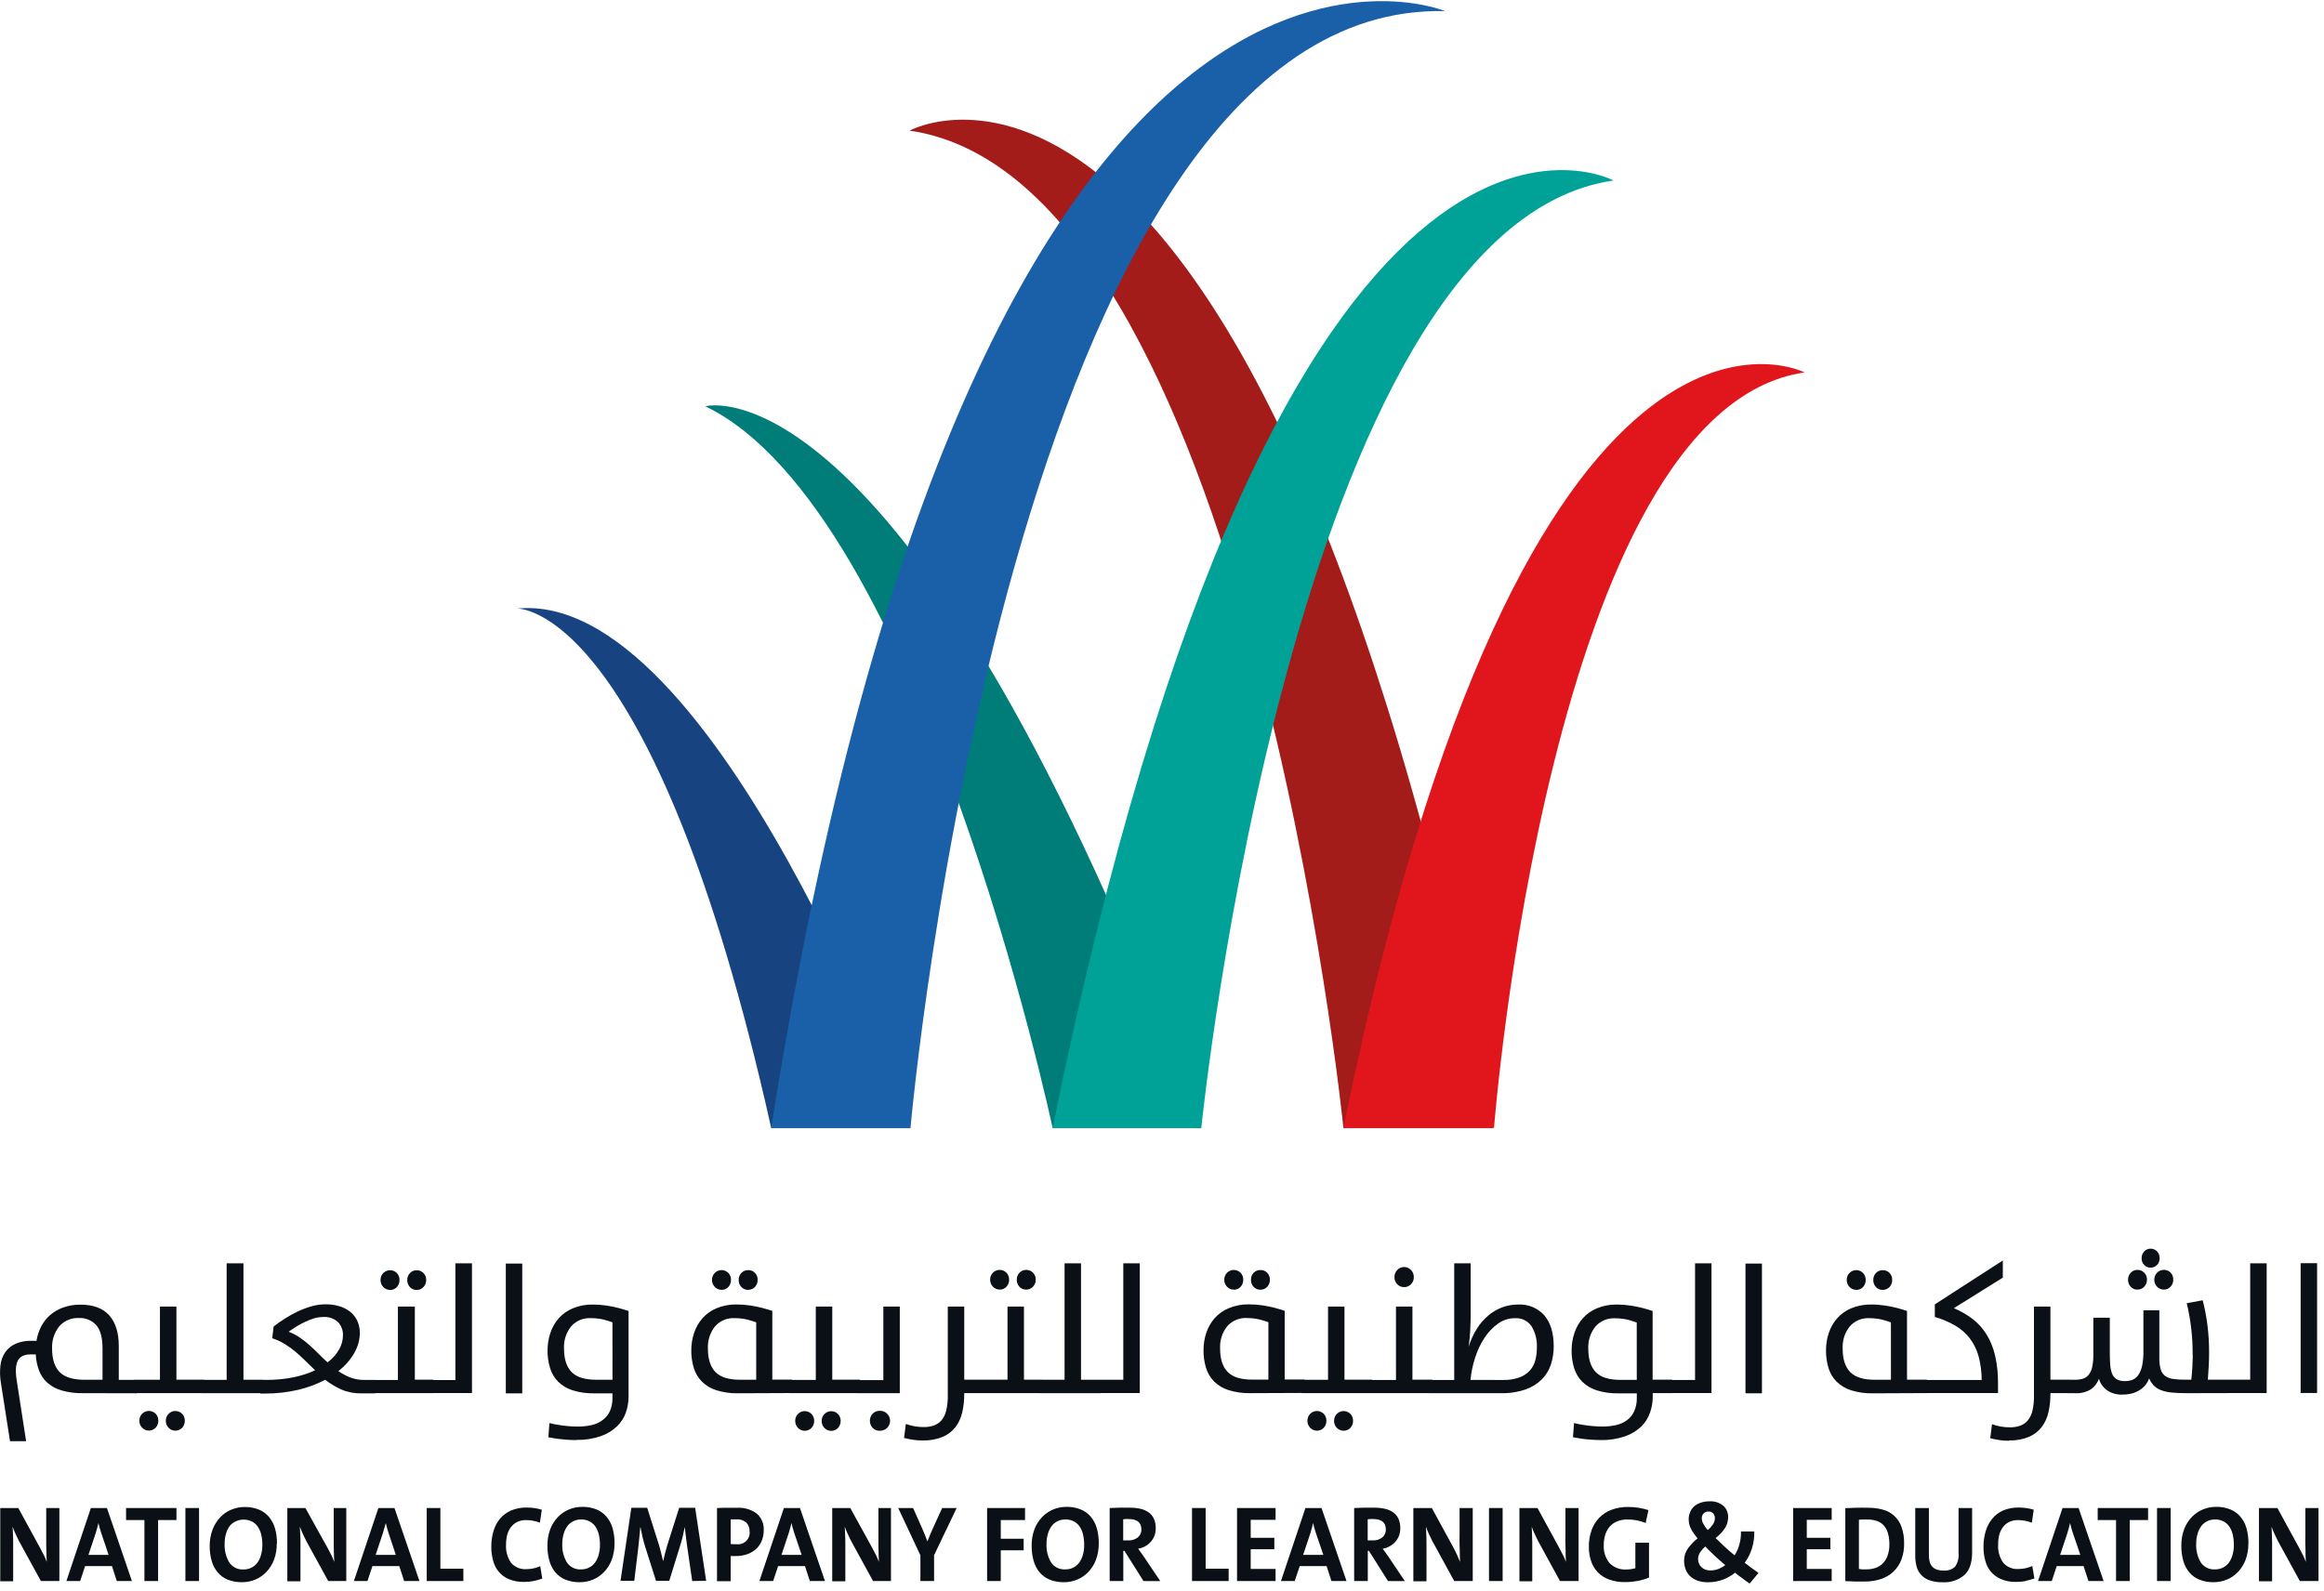 <svg width="200" height="137" viewBox="0 0 200 137" fill="none" xmlns="http://www.w3.org/2000/svg">
<path d="M7.112 119.929C6.506 119.942 5.902 119.864 5.319 119.699C4.865 119.573 4.444 119.349 4.086 119.042C3.764 118.754 3.516 118.392 3.362 117.988C3.195 117.54 3.099 117.069 3.077 116.592H2.647C2.094 116.592 1.723 116.771 1.533 117.13C1.343 117.49 1.314 118.077 1.448 118.891L2.247 124.062H0.861L0.074 119.019C-0.007 118.531 -0.019 118.033 0.038 117.541C0.081 117.138 0.22 116.751 0.445 116.414C0.667 116.097 0.97 115.845 1.323 115.685C1.76 115.496 2.234 115.407 2.71 115.422H3.139C3.208 114.996 3.343 114.584 3.539 114.2C3.73 113.827 3.989 113.493 4.303 113.214C4.635 112.926 5.019 112.703 5.433 112.557C5.913 112.386 6.419 112.303 6.928 112.311C8.036 112.311 8.862 112.62 9.406 113.237C9.95 113.855 10.222 114.731 10.222 115.866V118.783H11.773V119.939L7.112 119.929ZM8.823 116.109C8.823 115.158 8.643 114.479 8.282 114.072C8.092 113.866 7.86 113.704 7.601 113.599C7.342 113.493 7.063 113.446 6.784 113.461C6.466 113.445 6.148 113.501 5.855 113.627C5.562 113.752 5.301 113.942 5.093 114.184C4.665 114.726 4.449 115.405 4.483 116.096C4.483 117.004 4.701 117.679 5.138 118.119C5.576 118.559 6.294 118.779 7.295 118.776H8.823V116.109ZM11.517 118.773H13.766V112.475H15.182V118.77H17.568V119.926H11.53L11.517 118.773ZM13.625 122.295C13.631 122.521 13.547 122.741 13.392 122.906C13.317 122.984 13.226 123.045 13.127 123.087C13.027 123.13 12.92 123.151 12.812 123.151C12.704 123.151 12.597 123.13 12.497 123.087C12.397 123.045 12.307 122.984 12.232 122.906C12.153 122.825 12.091 122.73 12.05 122.625C12.009 122.52 11.989 122.408 11.992 122.295C11.991 122.185 12.011 122.075 12.052 121.973C12.093 121.871 12.154 121.778 12.232 121.7C12.308 121.624 12.398 121.563 12.498 121.522C12.597 121.48 12.704 121.459 12.812 121.459C12.92 121.459 13.027 121.48 13.126 121.522C13.226 121.563 13.316 121.624 13.392 121.7C13.469 121.78 13.529 121.874 13.569 121.977C13.609 122.08 13.628 122.191 13.625 122.301M15.903 122.301C15.91 122.527 15.827 122.747 15.674 122.912C15.598 122.99 15.507 123.052 15.407 123.094C15.307 123.136 15.2 123.158 15.092 123.158C14.983 123.158 14.876 123.136 14.776 123.094C14.676 123.052 14.586 122.99 14.51 122.912C14.431 122.832 14.369 122.736 14.328 122.631C14.287 122.526 14.268 122.414 14.271 122.301C14.269 122.191 14.289 122.082 14.33 121.98C14.371 121.878 14.432 121.785 14.51 121.707C14.586 121.63 14.677 121.569 14.777 121.527C14.876 121.485 14.983 121.464 15.092 121.464C15.2 121.464 15.307 121.485 15.407 121.527C15.507 121.569 15.597 121.63 15.674 121.707C15.75 121.787 15.809 121.881 15.849 121.984C15.888 122.087 15.907 122.198 15.903 122.308M17.352 118.786H19.505V108.75H20.951V118.773H22.646V119.929H17.365L17.352 118.786ZM22.387 118.786H22.918C23.703 118.793 24.488 118.718 25.258 118.563C25.899 118.434 26.524 118.232 27.12 117.962C26.842 117.697 26.568 117.429 26.297 117.16C26.026 116.891 25.744 116.631 25.451 116.381C25.155 116.132 24.841 115.904 24.511 115.701C24.17 115.492 23.806 115.324 23.426 115.202L23.55 114.187C23.848 113.955 24.175 113.725 24.534 113.497C24.892 113.27 25.264 113.066 25.648 112.886C26.026 112.709 26.417 112.562 26.818 112.449C27.201 112.339 27.597 112.283 27.995 112.281C28.453 112.271 28.909 112.341 29.342 112.488C29.684 112.606 29.999 112.793 30.267 113.037C30.501 113.255 30.683 113.523 30.798 113.822C30.91 114.116 30.968 114.427 30.968 114.742C30.959 115.338 30.8 115.922 30.506 116.44C30.157 117.059 29.685 117.599 29.119 118.027C29.439 118.255 29.786 118.442 30.152 118.582C30.531 118.724 30.934 118.794 31.338 118.789H32.279V119.946H31.112C30.519 119.96 29.929 119.848 29.382 119.617C28.884 119.396 28.416 119.113 27.988 118.776C27.263 119.158 26.492 119.447 25.694 119.634C24.738 119.859 23.759 119.97 22.777 119.962H22.393L22.387 118.786ZM24.848 114.647C25.183 114.772 25.501 114.937 25.796 115.14C26.089 115.341 26.369 115.56 26.635 115.797C26.901 116.035 27.163 116.284 27.418 116.542C27.674 116.801 27.931 117.046 28.189 117.278C28.595 116.979 28.935 116.598 29.188 116.161C29.401 115.787 29.514 115.364 29.516 114.933C29.526 114.526 29.379 114.13 29.106 113.829C28.933 113.664 28.726 113.538 28.5 113.46C28.273 113.381 28.033 113.353 27.795 113.375C27.518 113.377 27.243 113.42 26.979 113.503C26.701 113.592 26.43 113.702 26.169 113.832C25.913 113.956 25.663 114.095 25.422 114.246C25.186 114.395 24.986 114.532 24.822 114.657M31.994 118.796H34.243V112.475H35.701V118.77H37.288V119.926H32.043L31.994 118.796ZM33.564 111.04C33.456 111.041 33.349 111.02 33.25 110.978C33.15 110.935 33.061 110.872 32.987 110.793C32.908 110.713 32.846 110.617 32.805 110.512C32.764 110.407 32.745 110.295 32.748 110.182C32.746 110.072 32.766 109.963 32.807 109.86C32.848 109.758 32.91 109.665 32.987 109.587C33.063 109.51 33.154 109.449 33.254 109.408C33.354 109.366 33.461 109.344 33.569 109.344C33.677 109.344 33.784 109.366 33.884 109.408C33.984 109.449 34.075 109.51 34.151 109.587C34.227 109.667 34.287 109.762 34.326 109.865C34.366 109.968 34.384 110.078 34.38 110.189C34.388 110.415 34.305 110.635 34.151 110.8C34.077 110.88 33.986 110.944 33.886 110.986C33.785 111.029 33.677 111.049 33.567 111.046M35.862 111.046C35.753 111.049 35.644 111.029 35.544 110.986C35.443 110.944 35.353 110.88 35.279 110.8C35.124 110.635 35.042 110.415 35.049 110.189C35.044 109.968 35.127 109.754 35.279 109.594C35.353 109.514 35.443 109.45 35.544 109.408C35.644 109.365 35.753 109.345 35.862 109.348C35.969 109.346 36.075 109.366 36.175 109.406C36.274 109.447 36.364 109.508 36.439 109.584C36.518 109.663 36.58 109.757 36.621 109.86C36.662 109.963 36.681 110.074 36.678 110.185C36.681 110.298 36.661 110.41 36.62 110.515C36.579 110.62 36.518 110.716 36.439 110.796C36.365 110.875 36.276 110.938 36.176 110.981C36.077 111.023 35.97 111.044 35.862 111.043M37.032 118.799H39.189V108.75H40.618V119.92H37.045L37.032 118.799ZM43.529 108.776H44.945V119.946H43.529V108.776ZM49.593 123.967C49.296 123.967 49.003 123.956 48.715 123.934C48.426 123.912 48.169 123.886 47.944 123.855L47.19 123.727L47.282 122.505C47.529 122.569 47.791 122.621 48.069 122.663C48.305 122.704 48.569 122.738 48.862 122.765C49.154 122.791 49.449 122.804 49.747 122.804C50.141 122.807 50.533 122.764 50.917 122.676C51.253 122.602 51.57 122.458 51.848 122.255C52.122 122.056 52.341 121.791 52.484 121.483C52.642 121.119 52.718 120.724 52.707 120.327V119.946H51.153C50.517 119.96 49.883 119.872 49.275 119.683C48.807 119.536 48.381 119.28 48.029 118.937C47.709 118.61 47.471 118.21 47.338 117.771C47.188 117.277 47.115 116.763 47.121 116.247C47.12 115.74 47.2 115.236 47.361 114.755C47.512 114.291 47.755 113.862 48.075 113.494C48.409 113.118 48.822 112.823 49.285 112.63C49.829 112.403 50.413 112.291 51.002 112.301C51.404 112.3 51.805 112.329 52.202 112.39C52.571 112.449 52.899 112.515 53.185 112.587C53.513 112.672 53.816 112.762 54.093 112.856V120.232C54.093 120.696 54.014 121.157 53.861 121.595C53.703 122.045 53.443 122.453 53.1 122.784C52.703 123.16 52.23 123.447 51.714 123.625C51.038 123.858 50.327 123.969 49.613 123.954M52.707 113.835C52.543 113.772 52.368 113.714 52.182 113.661C51.99 113.602 51.794 113.557 51.596 113.526C51.345 113.487 51.092 113.469 50.839 113.471C50.521 113.454 50.204 113.509 49.911 113.633C49.618 113.756 49.357 113.945 49.147 114.184C48.719 114.722 48.502 115.398 48.538 116.086C48.538 116.995 48.756 117.671 49.193 118.116C49.63 118.561 50.349 118.78 51.35 118.773H52.71L52.707 113.835ZM63.524 119.939C62.888 119.954 62.254 119.865 61.646 119.676C61.178 119.529 60.751 119.274 60.4 118.931C60.079 118.603 59.842 118.203 59.708 117.764C59.559 117.271 59.486 116.756 59.492 116.24C59.49 115.733 59.571 115.229 59.731 114.749C59.883 114.284 60.126 113.856 60.446 113.487C60.779 113.112 61.193 112.816 61.656 112.623C62.2 112.397 62.784 112.285 63.373 112.294C63.775 112.293 64.176 112.323 64.573 112.383C64.942 112.442 65.27 112.508 65.556 112.58C65.884 112.666 66.187 112.756 66.464 112.85V118.763H68.152V119.92L63.524 119.939ZM65.078 113.835C64.914 113.772 64.739 113.714 64.553 113.661C64.362 113.602 64.167 113.557 63.97 113.526C63.72 113.488 63.468 113.469 63.216 113.471C62.9 113.454 62.584 113.51 62.292 113.633C62 113.757 61.74 113.945 61.531 114.184C61.104 114.722 60.887 115.398 60.921 116.086C60.921 116.995 61.14 117.671 61.577 118.116C62.014 118.561 62.73 118.78 63.724 118.773H65.078V113.835ZM62.091 111.03C61.983 111.031 61.876 111.01 61.777 110.968C61.678 110.925 61.588 110.862 61.514 110.783C61.436 110.703 61.374 110.607 61.333 110.502C61.292 110.397 61.272 110.285 61.275 110.172C61.273 110.062 61.294 109.953 61.335 109.851C61.376 109.748 61.437 109.656 61.514 109.578C61.591 109.501 61.681 109.439 61.781 109.398C61.881 109.356 61.988 109.335 62.096 109.335C62.205 109.335 62.312 109.356 62.411 109.398C62.511 109.439 62.602 109.501 62.678 109.578C62.755 109.657 62.814 109.752 62.854 109.855C62.893 109.958 62.911 110.068 62.908 110.179C62.915 110.405 62.832 110.624 62.678 110.79C62.604 110.871 62.513 110.934 62.411 110.977C62.31 111.019 62.201 111.04 62.091 111.036M64.386 111.036C64.276 111.04 64.167 111.019 64.066 110.977C63.965 110.934 63.874 110.871 63.799 110.79C63.645 110.624 63.563 110.405 63.57 110.179C63.565 109.958 63.648 109.744 63.799 109.584C63.874 109.504 63.965 109.44 64.066 109.397C64.167 109.355 64.276 109.335 64.386 109.338C64.494 109.334 64.602 109.354 64.703 109.394C64.803 109.435 64.894 109.496 64.969 109.574C65.046 109.654 65.107 109.748 65.147 109.851C65.187 109.955 65.206 110.065 65.202 110.175C65.205 110.288 65.186 110.399 65.147 110.504C65.106 110.609 65.046 110.705 64.969 110.787C64.895 110.867 64.805 110.93 64.704 110.973C64.604 111.015 64.495 111.036 64.386 111.033M67.959 118.789H70.207V112.475H71.624V118.77H74.01V119.926H67.933L67.959 118.789ZM70.067 122.311C70.073 122.538 69.989 122.757 69.834 122.922C69.758 123 69.668 123.062 69.569 123.104C69.469 123.146 69.362 123.168 69.254 123.168C69.145 123.168 69.038 123.146 68.939 123.104C68.839 123.062 68.749 123 68.673 122.922C68.595 122.842 68.533 122.746 68.492 122.641C68.451 122.536 68.431 122.424 68.434 122.311C68.432 122.201 68.452 122.092 68.493 121.99C68.535 121.887 68.596 121.795 68.673 121.717C68.749 121.64 68.84 121.579 68.939 121.538C69.039 121.497 69.146 121.475 69.254 121.475C69.361 121.475 69.468 121.497 69.568 121.538C69.667 121.579 69.758 121.64 69.834 121.717C69.911 121.796 69.971 121.89 70.011 121.994C70.051 122.097 70.07 122.207 70.067 122.318M72.345 122.318C72.352 122.544 72.269 122.764 72.115 122.929C72.04 123.007 71.949 123.068 71.849 123.111C71.749 123.153 71.642 123.175 71.533 123.175C71.425 123.175 71.318 123.153 71.218 123.111C71.118 123.068 71.027 123.007 70.951 122.929C70.873 122.848 70.811 122.753 70.77 122.648C70.729 122.543 70.709 122.431 70.712 122.318C70.71 122.208 70.731 122.098 70.772 121.996C70.813 121.894 70.874 121.801 70.951 121.723C71.028 121.646 71.118 121.585 71.218 121.543C71.318 121.502 71.425 121.48 71.533 121.48C71.641 121.48 71.749 121.502 71.849 121.543C71.948 121.585 72.039 121.646 72.115 121.723C72.192 121.803 72.251 121.897 72.291 122.001C72.33 122.104 72.348 122.214 72.345 122.324M73.79 118.803H76.019V112.475H77.435V119.929H73.767L73.79 118.803ZM75.691 123.165C75.581 123.168 75.471 123.148 75.369 123.105C75.266 123.063 75.174 122.999 75.098 122.919C74.945 122.753 74.859 122.535 74.859 122.308C74.859 122.081 74.945 121.863 75.098 121.697C75.174 121.617 75.266 121.553 75.369 121.511C75.471 121.468 75.581 121.448 75.691 121.451C75.808 121.443 75.925 121.46 76.035 121.5C76.144 121.54 76.245 121.601 76.33 121.682C76.415 121.762 76.483 121.859 76.529 121.966C76.576 122.073 76.6 122.189 76.6 122.306C76.6 122.423 76.576 122.539 76.529 122.647C76.483 122.754 76.415 122.851 76.33 122.931C76.245 123.011 76.144 123.073 76.035 123.113C75.925 123.153 75.808 123.169 75.691 123.162M79.402 124.003C79.121 124.004 78.841 123.983 78.563 123.941C78.307 123.902 78.053 123.849 77.802 123.783L77.956 122.577C78.454 122.761 78.98 122.853 79.51 122.847C79.801 122.851 80.09 122.806 80.366 122.712C80.619 122.624 80.845 122.471 81.021 122.269C81.218 122.026 81.357 121.742 81.428 121.437C81.529 121.007 81.576 120.565 81.565 120.123V112.475H82.981V118.77H84.676V119.926H82.981V120.005C82.985 120.533 82.927 121.06 82.811 121.575C82.71 122.034 82.514 122.466 82.234 122.843C81.945 123.216 81.566 123.507 81.133 123.691C80.586 123.913 79.998 124.018 79.408 124M84.456 118.766H86.705V112.475H88.121V118.77H89.707V119.926H84.463L84.456 118.766ZM86.026 111.01C85.918 111.012 85.811 110.99 85.712 110.948C85.613 110.906 85.523 110.843 85.45 110.764C85.371 110.683 85.309 110.587 85.268 110.482C85.227 110.377 85.207 110.265 85.21 110.153C85.208 110.042 85.228 109.933 85.27 109.831C85.311 109.729 85.372 109.636 85.45 109.558C85.526 109.481 85.616 109.421 85.716 109.379C85.815 109.338 85.922 109.317 86.03 109.317C86.138 109.317 86.244 109.338 86.344 109.379C86.443 109.421 86.534 109.481 86.61 109.558C86.687 109.637 86.747 109.732 86.787 109.835C86.827 109.938 86.846 110.048 86.843 110.159C86.846 110.271 86.827 110.383 86.787 110.488C86.747 110.593 86.687 110.689 86.61 110.77C86.535 110.851 86.445 110.915 86.343 110.957C86.242 111 86.133 111.02 86.023 111.017M88.318 111.017C88.208 111.02 88.099 111 87.998 110.957C87.896 110.915 87.805 110.851 87.731 110.77C87.577 110.605 87.495 110.385 87.501 110.159C87.497 109.938 87.579 109.725 87.731 109.564C87.806 109.484 87.897 109.42 87.998 109.378C88.099 109.335 88.208 109.315 88.318 109.318C88.425 109.316 88.531 109.336 88.63 109.377C88.73 109.418 88.82 109.478 88.895 109.555C88.973 109.633 89.035 109.727 89.076 109.83C89.118 109.934 89.137 110.045 89.134 110.156C89.137 110.269 89.117 110.381 89.076 110.486C89.035 110.591 88.973 110.686 88.895 110.767C88.821 110.846 88.731 110.909 88.632 110.951C88.533 110.993 88.426 111.015 88.318 111.013M89.458 118.773H91.615V108.75H93.031V118.773H94.726V119.929H89.458V118.773ZM94.493 118.773H96.67V108.75H98.086V119.92H94.513L94.493 118.773ZM107.605 119.929C106.969 119.944 106.334 119.855 105.726 119.667C105.259 119.519 104.832 119.264 104.481 118.921C104.16 118.593 103.923 118.193 103.789 117.755C103.639 117.261 103.566 116.746 103.573 116.23C103.571 115.723 103.652 115.219 103.812 114.739C103.964 114.275 104.207 113.846 104.527 113.477C104.864 113.1 105.282 112.805 105.749 112.613C106.293 112.387 106.878 112.275 107.467 112.285C107.869 112.283 108.27 112.313 108.667 112.373C109.036 112.432 109.364 112.498 109.65 112.57C109.978 112.656 110.28 112.746 110.558 112.84V118.753H112.266V119.91L107.605 119.929ZM109.158 113.825C108.994 113.762 108.82 113.704 108.634 113.651C108.442 113.592 108.246 113.547 108.047 113.517C107.798 113.478 107.546 113.459 107.293 113.461C106.977 113.444 106.661 113.5 106.369 113.624C106.077 113.747 105.817 113.935 105.608 114.174C105.181 114.712 104.965 115.389 104.999 116.076C104.999 116.985 105.217 117.662 105.654 118.106C106.091 118.551 106.807 118.77 107.801 118.763H109.155L109.158 113.825ZM106.176 111.017C106.068 111.018 105.96 110.997 105.861 110.955C105.762 110.912 105.672 110.849 105.599 110.77C105.52 110.69 105.458 110.594 105.417 110.489C105.376 110.384 105.356 110.272 105.359 110.159C105.357 110.049 105.378 109.94 105.419 109.837C105.46 109.735 105.521 109.642 105.599 109.564C105.675 109.487 105.765 109.426 105.865 109.385C105.965 109.343 106.072 109.321 106.18 109.321C106.289 109.321 106.396 109.343 106.496 109.385C106.595 109.426 106.686 109.487 106.762 109.564C106.839 109.644 106.898 109.739 106.938 109.842C106.977 109.945 106.995 110.055 106.992 110.166C106.999 110.392 106.916 110.612 106.762 110.777C106.688 110.857 106.597 110.921 106.496 110.964C106.394 111.006 106.285 111.026 106.176 111.023M108.47 111.023C108.36 111.026 108.251 111.006 108.15 110.964C108.049 110.921 107.958 110.857 107.883 110.777C107.729 110.612 107.647 110.392 107.654 110.166C107.649 109.945 107.731 109.731 107.883 109.571C107.958 109.491 108.049 109.428 108.15 109.386C108.252 109.344 108.361 109.324 108.47 109.328C108.578 109.325 108.686 109.344 108.787 109.385C108.887 109.425 108.978 109.487 109.053 109.564C109.13 109.644 109.189 109.739 109.229 109.842C109.268 109.945 109.287 110.055 109.283 110.166C109.29 110.392 109.208 110.612 109.053 110.777C108.979 110.857 108.889 110.921 108.788 110.963C108.688 111.006 108.579 111.026 108.47 111.023ZM112.04 118.78H114.288V112.475H115.704V118.77H118.091V119.926H112.036L112.04 118.78ZM114.147 122.301C114.154 122.527 114.072 122.747 113.918 122.912C113.842 122.991 113.752 123.053 113.652 123.095C113.552 123.138 113.445 123.16 113.336 123.16C113.227 123.16 113.12 123.138 113.02 123.095C112.92 123.053 112.83 122.991 112.754 122.912C112.675 122.832 112.614 122.736 112.573 122.631C112.532 122.526 112.512 122.414 112.515 122.301C112.513 122.191 112.533 122.082 112.574 121.98C112.615 121.878 112.677 121.785 112.754 121.707C112.83 121.63 112.921 121.569 113.021 121.527C113.121 121.485 113.228 121.464 113.336 121.464C113.444 121.464 113.551 121.485 113.651 121.527C113.751 121.569 113.842 121.63 113.918 121.707C113.994 121.787 114.054 121.881 114.093 121.984C114.133 122.087 114.151 122.198 114.147 122.308M116.442 122.308C116.449 122.534 116.366 122.754 116.212 122.919C116.137 122.997 116.046 123.059 115.946 123.101C115.846 123.143 115.739 123.165 115.631 123.165C115.522 123.165 115.415 123.143 115.315 123.101C115.215 123.059 115.124 122.997 115.049 122.919C114.97 122.838 114.908 122.743 114.867 122.638C114.826 122.533 114.806 122.421 114.809 122.308C114.807 122.198 114.828 122.088 114.869 121.986C114.91 121.884 114.971 121.791 115.049 121.713C115.125 121.636 115.216 121.575 115.315 121.534C115.415 121.492 115.522 121.47 115.631 121.47C115.739 121.47 115.846 121.492 115.946 121.534C116.046 121.575 116.136 121.636 116.212 121.713C116.289 121.793 116.348 121.887 116.388 121.991C116.427 122.094 116.446 122.204 116.442 122.315M117.887 118.793H120.136V112.475H121.552V118.77H123.26V119.926H117.871L117.887 118.793ZM120.837 110.8C120.727 110.802 120.617 110.782 120.515 110.739C120.413 110.697 120.32 110.634 120.244 110.553C120.165 110.473 120.104 110.377 120.063 110.272C120.021 110.167 120.002 110.055 120.005 109.942C120 109.713 120.086 109.491 120.244 109.325C120.321 109.244 120.413 109.18 120.515 109.136C120.617 109.092 120.726 109.07 120.837 109.07C120.948 109.07 121.058 109.092 121.16 109.136C121.262 109.18 121.354 109.244 121.431 109.325C121.589 109.491 121.675 109.713 121.67 109.942C121.673 110.055 121.653 110.167 121.612 110.272C121.571 110.377 121.509 110.473 121.431 110.553C121.354 110.634 121.262 110.697 121.16 110.739C121.058 110.782 120.948 110.802 120.837 110.8ZM123.024 118.793H125.148V108.75H126.564V113.096C126.564 113.534 126.551 114.005 126.525 114.509C126.498 115.012 126.455 115.488 126.393 115.935C126.56 115.381 126.8 114.853 127.108 114.364C127.379 113.933 127.717 113.547 128.108 113.221C128.465 112.924 128.871 112.69 129.307 112.531C129.728 112.379 130.172 112.301 130.619 112.301C131.047 112.273 131.477 112.343 131.875 112.506C132.272 112.67 132.628 112.922 132.913 113.244C133.444 113.875 133.71 114.76 133.71 115.898C133.713 116.426 133.632 116.95 133.47 117.452C133.315 117.932 133.051 118.369 132.7 118.73C132.307 119.119 131.834 119.416 131.313 119.601C130.638 119.836 129.927 119.947 129.212 119.929H123.011L123.024 118.793ZM129.366 118.793C129.846 118.807 130.324 118.731 130.776 118.569C131.117 118.444 131.423 118.238 131.667 117.968C131.888 117.715 132.046 117.413 132.13 117.088C132.218 116.743 132.262 116.389 132.261 116.033C132.297 115.377 132.136 114.724 131.799 114.161C131.639 113.932 131.423 113.749 131.172 113.63C130.921 113.51 130.644 113.457 130.366 113.477C129.846 113.475 129.339 113.639 128.917 113.944C128.457 114.275 128.062 114.689 127.754 115.166C127.408 115.694 127.137 116.268 126.947 116.871C126.745 117.494 126.61 118.137 126.547 118.789L129.366 118.793ZM137.771 123.964C137.474 123.964 137.181 123.953 136.892 123.931C136.604 123.909 136.347 123.883 136.122 123.852L135.368 123.724L135.46 122.502C135.707 122.565 135.968 122.618 136.243 122.66C136.479 122.701 136.744 122.735 137.037 122.761C137.328 122.788 137.623 122.801 137.922 122.801C138.315 122.803 138.708 122.76 139.092 122.673C139.428 122.598 139.745 122.455 140.023 122.252C140.289 122.051 140.501 121.787 140.639 121.483C140.797 121.119 140.873 120.724 140.862 120.327V119.946H139.282C138.646 119.96 138.012 119.872 137.404 119.683C136.936 119.536 136.509 119.28 136.158 118.937C135.837 118.61 135.6 118.21 135.467 117.771C135.317 117.277 135.244 116.763 135.25 116.247C135.249 115.74 135.329 115.236 135.49 114.755C135.641 114.291 135.884 113.862 136.204 113.494C136.538 113.118 136.951 112.823 137.414 112.63C137.958 112.403 138.542 112.292 139.131 112.301C139.533 112.3 139.934 112.329 140.331 112.39C140.7 112.449 141.028 112.515 141.314 112.587C141.642 112.672 141.945 112.762 142.222 112.856V118.77H143.917V119.926H142.232V120.228C142.233 120.693 142.155 121.154 142.003 121.592C141.849 122.047 141.591 122.46 141.249 122.797C140.851 123.173 140.379 123.46 139.862 123.639C139.186 123.871 138.475 123.982 137.761 123.967M140.855 113.848C140.689 113.785 140.514 113.727 140.331 113.674C140.139 113.615 139.943 113.57 139.744 113.54C139.494 113.501 139.24 113.482 138.987 113.484C138.67 113.467 138.353 113.523 138.06 113.646C137.767 113.77 137.506 113.958 137.296 114.197C136.868 114.735 136.651 115.412 136.686 116.099C136.686 117.008 136.904 117.685 137.341 118.129C137.779 118.574 138.497 118.793 139.498 118.786H140.859L140.855 113.848ZM143.717 118.796H145.874V108.75H147.29V119.92H143.717V118.796ZM150.214 108.773H151.63V119.943H150.214V108.773ZM161.175 119.943C160.539 119.957 159.904 119.868 159.297 119.68C158.829 119.532 158.402 119.277 158.051 118.934C157.73 118.607 157.493 118.207 157.359 117.768C157.21 117.274 157.137 116.76 157.143 116.243C157.141 115.736 157.222 115.233 157.382 114.752C157.534 114.288 157.777 113.859 158.097 113.49C158.43 113.115 158.844 112.82 159.307 112.626C159.851 112.4 160.435 112.288 161.024 112.298C161.426 112.296 161.827 112.326 162.224 112.386C162.593 112.446 162.921 112.511 163.207 112.584C163.535 112.669 163.838 112.759 164.115 112.853V118.766H165.833V119.923L161.175 119.943ZM162.729 113.839C162.565 113.775 162.39 113.717 162.204 113.664C162.013 113.606 161.818 113.561 161.621 113.53C161.371 113.491 161.119 113.472 160.867 113.474C160.55 113.458 160.235 113.513 159.943 113.637C159.651 113.76 159.391 113.948 159.182 114.187C158.756 114.726 158.541 115.402 158.576 116.089C158.576 116.998 158.794 117.675 159.231 118.119C159.668 118.564 160.384 118.783 161.378 118.776H162.732L162.729 113.839ZM159.742 111.033C159.634 111.035 159.527 111.013 159.428 110.971C159.329 110.929 159.239 110.866 159.166 110.787C159.087 110.706 159.025 110.61 158.984 110.505C158.943 110.4 158.923 110.288 158.926 110.175C158.924 110.065 158.945 109.956 158.986 109.854C159.027 109.752 159.088 109.659 159.166 109.581C159.242 109.504 159.332 109.443 159.432 109.401C159.532 109.359 159.639 109.338 159.747 109.338C159.856 109.338 159.963 109.359 160.063 109.401C160.162 109.443 160.253 109.504 160.329 109.581C160.406 109.661 160.465 109.755 160.505 109.858C160.544 109.961 160.562 110.072 160.559 110.182C160.566 110.408 160.483 110.628 160.329 110.793C160.255 110.873 160.165 110.937 160.064 110.979C159.963 111.022 159.855 111.042 159.746 111.04M162.024 111.04C161.915 111.042 161.806 111.022 161.706 110.979C161.605 110.937 161.515 110.873 161.44 110.793C161.286 110.628 161.204 110.408 161.211 110.182C161.206 109.961 161.289 109.748 161.44 109.587C161.515 109.507 161.605 109.444 161.706 109.401C161.806 109.359 161.915 109.338 162.024 109.341C162.133 109.337 162.241 109.357 162.342 109.397C162.443 109.438 162.535 109.499 162.611 109.578C162.687 109.657 162.747 109.752 162.786 109.855C162.825 109.958 162.844 110.068 162.84 110.179C162.847 110.405 162.764 110.624 162.611 110.79C162.536 110.871 162.445 110.934 162.344 110.977C162.243 111.019 162.134 111.04 162.024 111.036M165.597 118.793H170.54C170.541 118.102 170.45 117.413 170.271 116.746C170.119 116.19 169.863 115.668 169.517 115.209C169.175 114.768 168.752 114.396 168.271 114.115C167.716 113.794 167.124 113.544 166.508 113.369V112.285L172.359 108.51V109.985L168.147 112.613C168.716 112.852 169.253 113.161 169.747 113.533C170.221 113.896 170.626 114.341 170.943 114.847C171.289 115.411 171.541 116.026 171.69 116.67C171.872 117.471 171.958 118.29 171.946 119.111V119.92H165.587L165.597 118.793ZM172.88 124.026C172.599 124.027 172.319 124.006 172.041 123.964C171.784 123.925 171.529 123.872 171.277 123.806L171.431 122.6C171.929 122.784 172.455 122.876 172.985 122.87C173.276 122.874 173.565 122.829 173.841 122.735C174.094 122.647 174.32 122.494 174.496 122.292C174.693 122.049 174.832 121.765 174.903 121.46C175.005 121.03 175.051 120.588 175.04 120.146V112.475H176.456V118.77H178.151V119.926H176.456V120.005C176.46 120.533 176.402 121.06 176.286 121.575C176.185 122.034 175.989 122.466 175.709 122.843C175.42 123.216 175.041 123.507 174.608 123.691C174.061 123.913 173.473 124.018 172.883 124M188.122 119.929C187.706 119.932 187.291 119.914 186.877 119.874C186.572 119.847 186.273 119.781 185.985 119.676C185.755 119.592 185.545 119.46 185.369 119.289C185.193 119.107 185.052 118.894 184.953 118.661C184.886 118.839 184.796 119.007 184.684 119.161C184.556 119.334 184.4 119.484 184.222 119.604C184.014 119.749 183.785 119.86 183.543 119.933C183.246 120.017 182.937 120.056 182.629 120.051C182.162 120.071 181.701 119.937 181.317 119.67C180.983 119.43 180.741 119.082 180.632 118.684C180.502 119.058 180.256 119.38 179.931 119.604C179.519 119.848 179.044 119.962 178.567 119.933H177.912V118.776H178.567C178.809 118.782 179.051 118.747 179.282 118.674C179.478 118.608 179.65 118.483 179.774 118.316C179.916 118.115 180.013 117.885 180.059 117.643C180.126 117.301 180.156 116.953 180.15 116.605V113.434H181.567V116.322C181.567 116.734 181.576 117.099 181.596 117.416C181.608 117.69 181.659 117.96 181.75 118.218C181.821 118.421 181.956 118.596 182.134 118.717C182.353 118.844 182.605 118.905 182.858 118.891C183.082 118.895 183.304 118.857 183.514 118.78C183.718 118.699 183.893 118.558 184.015 118.376C184.173 118.137 184.285 117.871 184.343 117.59C184.428 117.179 184.466 116.759 184.458 116.339V112.794H185.828V116.851C185.818 117.193 185.856 117.535 185.942 117.866C186.003 118.096 186.138 118.299 186.326 118.445C186.532 118.587 186.769 118.678 187.018 118.707C187.367 118.754 187.72 118.775 188.073 118.77H188.581C188.601 118.601 188.618 118.418 188.634 118.221C188.649 118.024 188.662 117.828 188.673 117.633C188.673 117.438 188.681 117.248 188.696 117.061C188.711 116.875 188.711 116.709 188.696 116.562C188.703 115.088 188.532 113.619 188.188 112.186L189.558 111.933C189.736 112.608 189.87 113.294 189.958 113.986C190.063 114.799 190.115 115.618 190.112 116.437C190.112 116.796 190.102 117.177 190.082 117.58C190.063 117.983 190.037 118.38 190.004 118.77H191.728V119.926L188.122 119.929ZM183.95 111.017C183.84 111.019 183.732 110.999 183.631 110.956C183.531 110.914 183.44 110.85 183.366 110.77C183.212 110.605 183.13 110.385 183.137 110.159C183.132 109.938 183.214 109.725 183.366 109.564C183.44 109.484 183.531 109.421 183.631 109.378C183.732 109.336 183.84 109.315 183.95 109.318C184.057 109.316 184.163 109.336 184.262 109.377C184.361 109.418 184.451 109.478 184.526 109.555C184.605 109.633 184.667 109.727 184.708 109.83C184.749 109.934 184.769 110.045 184.766 110.156C184.769 110.269 184.749 110.381 184.708 110.486C184.667 110.591 184.605 110.686 184.526 110.767C184.453 110.846 184.363 110.909 184.264 110.951C184.165 110.993 184.057 111.015 183.95 111.013M185.074 109.124C184.972 109.126 184.87 109.107 184.776 109.067C184.682 109.028 184.597 108.969 184.526 108.894C184.453 108.818 184.395 108.727 184.356 108.628C184.318 108.528 184.3 108.422 184.304 108.316C184.297 108.098 184.378 107.887 184.526 107.728C184.596 107.652 184.68 107.591 184.775 107.55C184.869 107.51 184.971 107.489 185.074 107.491C185.179 107.489 185.283 107.509 185.379 107.549C185.476 107.59 185.563 107.651 185.634 107.728C185.783 107.887 185.863 108.098 185.857 108.316C185.861 108.529 185.781 108.734 185.634 108.888C185.563 108.965 185.476 109.026 185.38 109.067C185.283 109.107 185.179 109.127 185.074 109.124ZM186.228 111.013C186.117 111.016 186.007 110.995 185.905 110.953C185.803 110.91 185.711 110.847 185.634 110.767C185.556 110.686 185.494 110.591 185.453 110.486C185.412 110.381 185.392 110.269 185.395 110.156C185.393 110.046 185.413 109.936 185.454 109.834C185.496 109.732 185.557 109.639 185.634 109.561C185.711 109.481 185.803 109.418 185.905 109.375C186.007 109.333 186.117 109.312 186.228 109.315C186.334 109.312 186.439 109.332 186.538 109.373C186.636 109.413 186.725 109.474 186.798 109.551C186.874 109.631 186.934 109.725 186.973 109.829C187.013 109.932 187.031 110.042 187.027 110.153C187.035 110.379 186.952 110.598 186.798 110.764C186.726 110.843 186.638 110.906 186.539 110.949C186.441 110.991 186.335 111.012 186.228 111.01M191.492 118.766H193.649V108.75H195.065V119.92H191.492V118.766ZM197.989 108.743H199.405V119.913H197.989V108.743Z" fill="#0B0F16"/>
<path d="M3.519 136.102L1.631 132.653C1.517 132.434 1.415 132.221 1.323 132.015C1.234 131.823 1.155 131.625 1.087 131.424C1.087 131.56 1.094 131.749 1.11 131.992C1.125 132.235 1.133 132.498 1.133 132.781C1.133 133.063 1.133 133.349 1.133 133.638C1.133 133.927 1.133 134.187 1.133 134.417V136.122H0.021V129.817H1.575L3.421 133.198C3.53 133.397 3.639 133.605 3.748 133.822C3.858 134.039 3.949 134.25 4.024 134.456C4.013 134.301 4.004 134.095 3.998 133.839C3.991 133.582 3.984 133.309 3.978 133.017C3.978 132.728 3.978 132.441 3.978 132.156C3.978 131.872 3.978 131.62 3.978 131.401V129.817H5.109V136.102H3.519Z" fill="#0B0F16"/>
<path d="M10.052 136.102L9.636 134.818H7.325L6.899 136.102H5.715L7.82 129.817H9.203L11.353 136.102H10.052ZM8.715 131.976C8.665 131.821 8.62 131.674 8.58 131.536C8.541 131.398 8.502 131.256 8.472 131.112C8.436 131.256 8.4 131.394 8.364 131.536C8.328 131.677 8.285 131.821 8.236 131.976L7.613 133.848H9.347L8.715 131.976Z" fill="#0B0F16"/>
<path d="M13.605 130.852V136.102H12.429V130.852H10.849V129.817H15.185V130.852H13.605Z" fill="#0B0F16"/>
<path d="M17.129 129.817H15.956V136.102H17.129V129.817Z" fill="#0B0F16"/>
<path d="M23.819 132.863C23.826 133.341 23.746 133.817 23.583 134.266C23.436 134.657 23.213 135.014 22.927 135.317C22.66 135.601 22.337 135.825 21.977 135.974C21.61 136.128 21.217 136.207 20.82 136.204C20.403 136.212 19.988 136.138 19.6 135.984C19.264 135.849 18.966 135.633 18.732 135.357C18.494 135.067 18.319 134.732 18.217 134.371C18.097 133.944 18.04 133.501 18.047 133.057C18.045 132.583 18.129 132.112 18.296 131.667C18.443 131.277 18.666 130.92 18.951 130.616C19.218 130.332 19.542 130.108 19.902 129.959C20.268 129.805 20.662 129.727 21.059 129.729C21.475 129.721 21.888 129.796 22.275 129.949C22.61 130.086 22.908 130.301 23.144 130.577C23.384 130.865 23.562 131.201 23.665 131.562C23.785 131.99 23.842 132.432 23.835 132.876M22.58 133.014C22.583 132.709 22.55 132.405 22.482 132.108C22.425 131.861 22.324 131.627 22.183 131.418C22.054 131.231 21.881 131.079 21.679 130.974C21.456 130.865 21.211 130.811 20.964 130.817C20.738 130.812 20.514 130.86 20.308 130.955C20.108 131.042 19.93 131.173 19.787 131.339C19.638 131.535 19.527 131.758 19.459 131.996C19.37 132.288 19.327 132.591 19.332 132.896C19.304 133.457 19.442 134.014 19.728 134.496C19.861 134.696 20.043 134.858 20.258 134.966C20.473 135.073 20.712 135.122 20.951 135.107C21.177 135.111 21.401 135.064 21.606 134.969C21.807 134.874 21.983 134.735 22.121 134.562C22.27 134.365 22.382 134.142 22.449 133.905C22.538 133.612 22.581 133.307 22.577 133.001" fill="#0B0F16"/>
<path d="M28.247 136.102L26.356 132.653C26.242 132.434 26.14 132.221 26.048 132.015C25.959 131.822 25.88 131.625 25.812 131.424C25.812 131.562 25.812 131.752 25.835 131.992C25.858 132.232 25.851 132.498 25.858 132.781C25.864 133.063 25.858 133.349 25.858 133.638C25.858 133.927 25.858 134.187 25.858 134.417V136.122H24.727V129.817H26.281L28.162 133.198C28.271 133.397 28.381 133.605 28.49 133.822C28.599 134.039 28.691 134.25 28.765 134.456C28.755 134.301 28.746 134.095 28.739 133.839C28.733 133.582 28.726 133.309 28.72 133.017C28.72 132.728 28.72 132.441 28.72 132.156C28.72 131.872 28.72 131.62 28.72 131.401V129.817H29.801V136.102H28.247Z" fill="#0B0F16"/>
<path d="M34.78 136.102L34.364 134.818H32.05L31.623 136.102H30.456L32.564 129.817H33.947L36.098 136.102H34.78ZM33.443 131.976L33.308 131.536C33.266 131.394 33.23 131.256 33.2 131.112L33.079 131.536C33.043 131.677 33 131.821 32.951 131.976L32.328 133.848H34.062L33.443 131.976Z" fill="#0B0F16"/>
<path d="M36.724 136.102V129.817H37.898V135.041H39.877V136.102H36.724Z" fill="#0B0F16"/>
<path d="M45.941 136.099C45.664 136.153 45.382 136.179 45.099 136.178C44.639 136.192 44.182 136.106 43.758 135.925C43.421 135.778 43.124 135.553 42.89 135.268C42.666 134.981 42.507 134.65 42.421 134.296C42.326 133.927 42.279 133.547 42.28 133.166C42.275 132.702 42.339 132.24 42.47 131.796C42.585 131.402 42.779 131.037 43.041 130.721C43.3 130.418 43.627 130.18 43.994 130.025C44.419 129.85 44.876 129.765 45.335 129.775C45.554 129.776 45.773 129.791 45.991 129.821C46.206 129.851 46.419 129.898 46.627 129.963L46.463 131.08C46.083 130.93 45.678 130.854 45.269 130.856C45.009 130.85 44.751 130.904 44.516 131.014C44.306 131.116 44.123 131.265 43.981 131.451C43.83 131.646 43.719 131.869 43.653 132.108C43.582 132.385 43.547 132.67 43.549 132.955C43.513 133.513 43.663 134.066 43.975 134.529C44.142 134.721 44.352 134.872 44.587 134.967C44.823 135.062 45.078 135.1 45.332 135.078C45.533 135.076 45.735 135.053 45.932 135.009C46.125 134.969 46.312 134.905 46.489 134.818L46.669 135.889C46.425 135.981 46.174 136.051 45.919 136.099" fill="#0B0F16"/>
<path d="M52.884 132.863C52.891 133.341 52.811 133.816 52.648 134.266C52.501 134.656 52.278 135.013 51.992 135.317C51.725 135.601 51.401 135.825 51.041 135.974C50.675 136.128 50.282 136.206 49.885 136.204C49.468 136.212 49.053 136.137 48.665 135.984C48.329 135.848 48.031 135.633 47.796 135.356C47.559 135.067 47.383 134.731 47.282 134.371C47.162 133.943 47.105 133.501 47.111 133.057C47.104 132.578 47.184 132.103 47.347 131.654C47.494 131.263 47.717 130.906 48.003 130.602C48.27 130.319 48.594 130.095 48.953 129.945C49.32 129.791 49.713 129.713 50.111 129.715C50.527 129.707 50.94 129.782 51.327 129.936C51.662 130.072 51.96 130.288 52.195 130.563C52.436 130.851 52.614 131.187 52.717 131.549C52.836 131.976 52.894 132.419 52.887 132.863M51.632 133.001C51.635 132.696 51.602 132.391 51.533 132.094C51.477 131.848 51.376 131.614 51.235 131.404C51.105 131.217 50.932 131.065 50.73 130.961C50.508 130.852 50.263 130.797 50.016 130.803C49.789 130.799 49.565 130.846 49.36 130.941C49.16 131.036 48.984 131.175 48.845 131.348C48.696 131.545 48.585 131.768 48.518 132.005C48.429 132.297 48.386 132.601 48.39 132.905C48.362 133.466 48.5 134.023 48.786 134.505C48.92 134.702 49.103 134.861 49.317 134.965C49.531 135.069 49.768 135.116 50.006 135.1C50.232 135.104 50.456 135.057 50.661 134.962C50.862 134.867 51.038 134.728 51.176 134.555C51.325 134.358 51.437 134.135 51.504 133.898C51.593 133.605 51.636 133.3 51.632 132.994" fill="#0B0F16"/>
<path d="M59.571 136.102L59.128 133.067C59.087 132.782 59.051 132.503 59.02 132.229L58.938 131.493H58.922L58.778 132.15C58.723 132.398 58.656 132.652 58.578 132.912L57.594 136.086H56.457L55.516 133.129C55.431 132.855 55.355 132.576 55.29 132.291C55.224 132.007 55.167 131.734 55.12 131.473H55.1C55.076 131.751 55.051 132.031 55.024 132.311C54.998 132.591 54.97 132.871 54.939 133.149L54.585 136.083H53.402L54.333 129.798H55.696L56.726 133.047C56.774 133.213 56.829 133.422 56.893 133.671C56.956 133.921 57.012 134.154 57.06 134.371H57.076C57.131 134.134 57.187 133.903 57.243 133.678C57.299 133.451 57.355 133.247 57.411 133.067L58.45 129.798H59.823L60.77 136.083L59.571 136.102Z" fill="#0B0F16"/>
<path d="M65.727 131.72C65.729 132.022 65.676 132.321 65.569 132.604C65.468 132.87 65.309 133.112 65.104 133.31C64.885 133.517 64.626 133.677 64.343 133.78C64.01 133.9 63.658 133.958 63.304 133.951H63.14H63.006C62.965 133.954 62.923 133.954 62.882 133.951V136.119H61.705V129.818L62.229 129.798H62.777H63.413C64.027 129.756 64.637 129.934 65.133 130.301C65.334 130.479 65.492 130.701 65.595 130.95C65.698 131.199 65.743 131.468 65.727 131.736M64.507 131.858C64.517 131.715 64.497 131.571 64.45 131.436C64.403 131.3 64.329 131.176 64.232 131.069C63.98 130.863 63.658 130.764 63.334 130.794H62.882V132.906C62.929 132.919 62.977 132.928 63.026 132.932H63.19H63.38C63.531 132.953 63.684 132.938 63.829 132.89C63.974 132.842 64.106 132.762 64.215 132.655C64.323 132.548 64.407 132.418 64.458 132.274C64.509 132.131 64.527 131.977 64.511 131.825" fill="#0B0F16"/>
<path d="M69.693 136.102L69.277 134.818H66.963L66.536 136.102H65.353L67.461 129.817H68.844L70.994 136.102H69.693ZM68.356 131.976L68.221 131.536C68.179 131.394 68.142 131.256 68.113 131.112L68.005 131.536C67.969 131.677 67.926 131.821 67.877 131.976L67.254 133.848H68.988L68.356 131.976Z" fill="#0B0F16"/>
<path d="M75.134 136.102L73.246 132.653C73.132 132.434 73.03 132.221 72.938 132.015C72.848 131.823 72.77 131.625 72.702 131.424C72.702 131.56 72.71 131.749 72.725 131.992C72.74 132.235 72.748 132.498 72.748 132.781C72.748 133.063 72.748 133.349 72.748 133.638C72.748 133.927 72.748 134.187 72.748 134.417V136.122H71.62V129.817H73.174L75.036 133.198C75.145 133.397 75.254 133.605 75.363 133.822C75.473 134.039 75.564 134.25 75.639 134.456C75.628 134.301 75.619 134.095 75.613 133.839C75.606 133.582 75.6 133.309 75.596 133.017C75.596 132.728 75.596 132.441 75.596 132.156C75.596 131.872 75.596 131.62 75.596 131.401V129.817H76.675V136.102H75.134Z" fill="#0B0F16"/>
<path d="M80.385 133.879V136.103H79.209V133.888L77.301 129.821H78.582L79.385 131.628C79.471 131.812 79.546 131.993 79.612 132.167L79.802 132.67H79.822C79.887 132.49 79.962 132.301 80.048 132.101C80.133 131.902 80.22 131.704 80.31 131.507L81.08 129.821H82.326L80.385 133.879Z" fill="#0B0F16"/>
<path d="M86.125 130.852V132.462H88.095V133.457H86.125V136.102H84.948V129.817H88.213V130.852H86.125Z" fill="#0B0F16"/>
<path d="M94.556 132.863C94.563 133.341 94.483 133.816 94.32 134.266C94.173 134.656 93.95 135.013 93.664 135.317C93.397 135.601 93.073 135.825 92.713 135.974C92.347 136.128 91.954 136.206 91.556 136.204C91.139 136.212 90.725 136.137 90.337 135.984C90.001 135.848 89.703 135.633 89.468 135.356C89.231 135.067 89.055 134.731 88.954 134.371C88.834 133.943 88.776 133.501 88.783 133.057C88.776 132.578 88.856 132.103 89.019 131.654C89.166 131.263 89.389 130.906 89.675 130.602C89.942 130.319 90.266 130.095 90.625 129.945C90.992 129.791 91.385 129.713 91.782 129.715C92.198 129.707 92.612 129.782 92.999 129.936C93.334 130.072 93.632 130.288 93.867 130.563C94.108 130.851 94.286 131.187 94.388 131.549C94.508 131.976 94.566 132.419 94.559 132.863M93.303 133.001C93.307 132.696 93.274 132.391 93.205 132.094C93.149 131.848 93.048 131.614 92.907 131.404C92.777 131.217 92.604 131.065 92.402 130.961C92.18 130.852 91.935 130.797 91.687 130.803C91.461 130.799 91.237 130.846 91.032 130.941C90.832 131.036 90.656 131.175 90.517 131.348C90.368 131.545 90.257 131.768 90.189 132.005C90.1 132.297 90.057 132.601 90.062 132.905C90.034 133.466 90.172 134.023 90.458 134.505C90.592 134.702 90.775 134.861 90.989 134.965C91.203 135.069 91.44 135.116 91.678 135.1C91.904 135.104 92.128 135.057 92.333 134.962C92.534 134.867 92.71 134.728 92.848 134.555C92.997 134.358 93.108 134.135 93.176 133.898C93.265 133.605 93.308 133.3 93.303 132.994" fill="#0B0F16"/>
<path d="M98.407 136.103L96.768 133.504H96.67V136.103H95.496V129.818C95.737 129.805 96 129.795 96.286 129.788H97.25C97.556 129.785 97.862 129.818 98.161 129.887C98.411 129.943 98.647 130.048 98.856 130.196C99.05 130.336 99.204 130.524 99.305 130.741C99.416 130.999 99.47 131.278 99.462 131.559C99.466 131.783 99.427 132.006 99.348 132.216C99.272 132.409 99.161 132.586 99.02 132.738C98.884 132.892 98.722 133.02 98.541 133.116C98.356 133.216 98.156 133.285 97.948 133.32L98.201 133.668C98.286 133.783 98.361 133.895 98.433 133.997L99.853 136.109L98.407 136.103ZM98.227 131.667C98.227 131.065 97.859 130.764 97.122 130.764H96.873C96.801 130.766 96.73 130.773 96.66 130.787V132.604H96.837H97.086C97.386 132.621 97.683 132.53 97.922 132.347C98.023 132.261 98.103 132.153 98.156 132.031C98.209 131.91 98.233 131.777 98.227 131.644" fill="#0B0F16"/>
<path d="M102.583 136.102V129.817H103.756V135.041H105.736V136.102H102.583Z" fill="#0B0F16"/>
<path d="M106.458 136.102V129.817H109.775V130.833H107.634V132.38H109.667V133.365H107.634V135.061H109.775V136.102H106.458Z" fill="#0B0F16"/>
<path d="M114.583 136.102L114.167 134.818H111.853L111.42 136.102H110.237L112.344 129.817H113.728L115.878 136.102H114.583ZM113.246 131.976L113.112 131.536C113.069 131.394 113.033 131.256 113.003 131.112L112.895 131.536C112.859 131.677 112.816 131.821 112.771 131.976L112.148 133.848H113.885L113.246 131.976Z" fill="#0B0F16"/>
<path d="M119.448 136.103L117.809 133.504H117.71V136.103H116.537V129.818C116.777 129.805 117.041 129.795 117.327 129.788H118.291C118.598 129.785 118.905 129.818 119.205 129.887C119.455 129.944 119.691 130.048 119.9 130.196C120.094 130.336 120.248 130.524 120.349 130.741C120.461 130.999 120.514 131.278 120.506 131.559C120.51 131.783 120.471 132.006 120.392 132.216C120.316 132.409 120.204 132.586 120.064 132.738C119.928 132.892 119.766 133.02 119.585 133.116C119.401 133.216 119.202 133.285 118.995 133.32L119.248 133.668C119.333 133.783 119.412 133.895 119.48 133.997L120.9 136.109L119.448 136.103ZM119.264 131.667C119.264 131.065 118.897 130.764 118.163 130.764H117.914C117.842 130.766 117.771 130.774 117.701 130.787V132.604H117.878H118.127C118.427 132.621 118.723 132.531 118.962 132.348C119.063 132.261 119.142 132.153 119.194 132.031C119.247 131.909 119.271 131.777 119.264 131.644" fill="#0B0F16"/>
<path d="M125.148 136.102L123.26 132.653C123.146 132.434 123.044 132.221 122.952 132.015C122.863 131.823 122.784 131.625 122.716 131.424C122.716 131.56 122.723 131.749 122.739 131.992C122.754 132.235 122.762 132.498 122.762 132.781C122.762 133.063 122.762 133.349 122.762 133.638C122.762 133.927 122.762 134.187 122.762 134.417V136.122H121.631V129.817H123.221L125.066 133.198C125.174 133.395 125.279 133.605 125.377 133.822C125.476 134.039 125.568 134.249 125.653 134.456C125.653 134.302 125.63 134.095 125.627 133.839C125.623 133.582 125.627 133.306 125.61 133.017C125.594 132.728 125.61 132.442 125.61 132.156C125.61 131.871 125.61 131.621 125.61 131.401V129.817H126.741V136.102H125.148Z" fill="#0B0F16"/>
<path d="M129.314 129.817H128.141V136.102H129.314V129.817Z" fill="#0B0F16"/>
<path d="M134.251 136.102L132.363 132.653C132.249 132.434 132.146 132.221 132.055 132.015C131.965 131.823 131.886 131.625 131.819 131.424C131.819 131.56 131.826 131.749 131.841 131.992C131.841 132.235 131.858 132.498 131.864 132.781C131.871 133.063 131.864 133.349 131.864 133.638C131.864 133.927 131.864 134.187 131.864 134.417V136.122H130.76V129.817H132.313L134.159 133.198C134.266 133.397 134.375 133.605 134.487 133.822C134.598 134.039 134.69 134.25 134.762 134.456C134.751 134.301 134.742 134.095 134.736 133.839C134.736 133.582 134.736 133.306 134.719 133.017C134.703 132.728 134.719 132.442 134.719 132.156C134.719 131.871 134.719 131.621 134.719 131.401V129.817H135.85V136.102H134.251Z" fill="#0B0F16"/>
<path d="M140.921 136.092C140.562 136.16 140.198 136.195 139.833 136.194C139.381 136.202 138.932 136.13 138.505 135.981C138.136 135.853 137.8 135.645 137.522 135.369C137.258 135.097 137.057 134.77 136.935 134.41C136.797 134.004 136.73 133.577 136.735 133.149C136.73 132.674 136.806 132.202 136.958 131.752C137.097 131.348 137.321 130.979 137.614 130.668C137.909 130.36 138.27 130.122 138.669 129.972C139.138 129.799 139.635 129.716 140.134 129.725C140.442 129.725 140.749 129.75 141.052 129.801C141.326 129.846 141.597 129.911 141.862 129.995L141.626 131.105C141.13 130.901 140.598 130.799 140.062 130.806C139.743 130.799 139.426 130.858 139.131 130.98C138.885 131.085 138.668 131.247 138.499 131.453C138.332 131.66 138.208 131.898 138.135 132.153C138.055 132.426 138.016 132.71 138.017 132.994C137.982 133.558 138.158 134.115 138.512 134.555C138.699 134.747 138.925 134.896 139.175 134.991C139.426 135.086 139.694 135.126 139.961 135.107C140.224 135.11 140.486 135.072 140.737 134.995V132.807H141.911V135.806C141.593 135.934 141.264 136.031 140.928 136.096" fill="#0B0F16"/>
<path d="M150.571 136.319L150.243 136.086L149.915 135.843L149.588 135.606C149.486 135.527 149.394 135.455 149.319 135.386C149.009 135.634 148.663 135.832 148.293 135.974C147.874 136.133 147.429 136.212 146.982 136.207C146.669 136.215 146.358 136.165 146.064 136.059C145.825 135.972 145.608 135.835 145.425 135.659C145.258 135.493 145.13 135.292 145.051 135.07C144.97 134.844 144.929 134.605 144.93 134.364C144.925 133.984 145.039 133.611 145.258 133.3C145.494 132.973 145.774 132.68 146.09 132.429C145.953 132.263 145.836 132.108 145.739 131.966C145.65 131.835 145.57 131.698 145.5 131.555C145.44 131.432 145.395 131.302 145.366 131.168C145.339 131.038 145.326 130.906 145.326 130.773C145.326 130.571 145.366 130.371 145.444 130.185C145.518 130 145.629 129.834 145.772 129.696C145.937 129.55 146.128 129.438 146.336 129.367C146.584 129.28 146.846 129.237 147.11 129.242C147.542 129.212 147.969 129.347 148.306 129.62C148.442 129.745 148.549 129.898 148.62 130.068C148.691 130.238 148.725 130.421 148.719 130.606C148.72 130.931 148.63 131.249 148.46 131.526C148.241 131.863 147.965 132.158 147.644 132.4C147.862 132.619 148.117 132.864 148.408 133.135C148.698 133.407 148.989 133.659 149.28 133.891C149.466 133.593 149.606 133.269 149.696 132.928C149.793 132.572 149.836 132.203 149.824 131.834H150.971C150.984 132.319 150.918 132.803 150.778 133.267C150.64 133.721 150.428 134.149 150.148 134.532C150.347 134.687 150.554 134.844 150.768 135.001C150.982 135.159 151.17 135.294 151.332 135.406L150.571 136.319ZM148.483 134.735C148.326 134.604 148.155 134.469 148.008 134.331C147.86 134.193 147.68 134.049 147.542 133.907L147.113 133.497C146.979 133.365 146.857 133.244 146.756 133.132C146.567 133.29 146.406 133.478 146.277 133.687C146.184 133.847 146.134 134.028 146.133 134.213C146.133 134.34 146.157 134.466 146.205 134.584C146.252 134.701 146.322 134.808 146.411 134.896C146.505 134.989 146.617 135.061 146.739 135.11C146.879 135.165 147.028 135.191 147.178 135.189C147.429 135.193 147.677 135.147 147.909 135.054C148.113 134.97 148.305 134.86 148.48 134.726M147.578 130.681C147.583 130.537 147.535 130.396 147.444 130.284C147.39 130.226 147.323 130.181 147.25 130.153C147.176 130.124 147.097 130.113 147.018 130.12C146.942 130.117 146.866 130.13 146.796 130.158C146.725 130.187 146.661 130.229 146.608 130.284C146.556 130.339 146.515 130.404 146.488 130.475C146.461 130.546 146.448 130.622 146.451 130.698C146.456 130.85 146.494 130.999 146.562 131.135C146.672 131.346 146.807 131.542 146.965 131.72C147.138 131.574 147.29 131.406 147.418 131.22C147.526 131.059 147.583 130.869 147.582 130.675" fill="#0B0F16"/>
<path d="M154.314 136.102V129.817H157.632V130.833H155.488V132.38H157.52V133.365H155.488V135.061H157.632V136.102H154.314Z" fill="#0B0F16"/>
<path d="M163.866 132.853C163.876 133.34 163.794 133.823 163.623 134.279C163.473 134.67 163.237 135.021 162.932 135.307C162.624 135.589 162.26 135.802 161.863 135.932C161.424 136.076 160.965 136.147 160.503 136.142C160.184 136.142 159.886 136.142 159.608 136.142L158.805 136.109V129.828C159.045 129.814 159.339 129.803 159.687 129.795C160.034 129.786 160.397 129.786 160.775 129.795C161.207 129.789 161.637 129.846 162.053 129.962C162.421 130.061 162.759 130.249 163.037 130.51C163.315 130.77 163.524 131.096 163.646 131.457C163.802 131.91 163.875 132.387 163.863 132.866M162.597 132.958C162.601 132.654 162.566 132.35 162.493 132.055C162.433 131.807 162.321 131.575 162.165 131.375C162.009 131.185 161.807 131.039 161.578 130.951C161.295 130.848 160.994 130.798 160.693 130.807H160.303C160.182 130.807 160.073 130.807 159.975 130.83V135.064L160.267 135.097C160.378 135.097 160.494 135.097 160.614 135.097C160.885 135.101 161.154 135.058 161.411 134.972C161.646 134.892 161.859 134.758 162.034 134.581C162.219 134.389 162.36 134.158 162.447 133.905C162.553 133.593 162.604 133.265 162.597 132.935" fill="#0B0F16"/>
<path d="M169.052 135.583C168.534 136.026 167.863 136.25 167.183 136.207C166.782 136.221 166.381 136.157 166.003 136.02C165.734 135.922 165.494 135.757 165.305 135.541C165.115 135.325 164.984 135.065 164.922 134.785C164.855 134.503 164.822 134.214 164.823 133.924V129.817H165.997V133.848C165.996 134.032 166.014 134.215 166.052 134.394C166.085 134.55 166.153 134.696 166.252 134.821C166.355 134.946 166.488 135.043 166.639 135.1C166.839 135.172 167.05 135.205 167.262 135.199C167.44 135.216 167.619 135.196 167.789 135.139C167.958 135.082 168.114 134.991 168.245 134.87C168.48 134.543 168.588 134.141 168.55 133.74V129.817H169.717V133.661C169.717 134.524 169.499 135.164 169.062 135.58" fill="#0B0F16"/>
<path d="M174.355 136.099C174.079 136.153 173.798 136.179 173.516 136.178C173.056 136.192 172.599 136.106 172.175 135.925C171.839 135.777 171.541 135.552 171.307 135.268C171.085 134.984 170.925 134.656 170.838 134.306C170.743 133.936 170.696 133.557 170.697 133.176C170.692 132.712 170.756 132.25 170.887 131.806C171.001 131.413 171.194 131.047 171.454 130.731C171.707 130.427 172.027 130.185 172.388 130.025C172.813 129.85 173.27 129.765 173.729 129.775C173.948 129.776 174.167 129.791 174.385 129.821C174.6 129.851 174.813 129.898 175.021 129.963L174.857 131.08C174.477 130.93 174.072 130.854 173.664 130.856C173.403 130.85 173.146 130.904 172.91 131.014C172.706 131.113 172.528 131.258 172.388 131.438C172.238 131.633 172.126 131.856 172.061 132.095C171.989 132.371 171.954 132.656 171.956 132.942C171.92 133.5 172.07 134.053 172.382 134.516C172.549 134.709 172.758 134.859 172.994 134.954C173.23 135.049 173.486 135.087 173.739 135.065C173.941 135.063 174.142 135.039 174.339 134.996C174.532 134.956 174.719 134.892 174.896 134.805L175.076 135.876C174.833 135.968 174.581 136.038 174.326 136.086" fill="#0B0F16"/>
<path d="M179.728 136.102L179.311 134.818H176.997L176.574 136.102H175.391L177.499 129.817H178.882L181.032 136.102H179.728ZM178.39 131.976L178.256 131.536C178.213 131.394 178.177 131.256 178.148 131.112L178.04 131.536C178.004 131.677 177.961 131.821 177.915 131.976L177.292 133.848H179.03L178.39 131.976Z" fill="#0B0F16"/>
<path d="M183.281 130.852V136.102H182.104V130.852H180.524V129.817H184.861V130.852H183.281Z" fill="#0B0F16"/>
<path d="M186.804 129.817H185.631V136.102H186.804V129.817Z" fill="#0B0F16"/>
<path d="M193.491 132.863C193.498 133.341 193.418 133.816 193.255 134.266C193.108 134.656 192.886 135.013 192.6 135.317C192.334 135.6 192.011 135.824 191.652 135.974C191.286 136.127 190.892 136.206 190.495 136.204C190.078 136.212 189.664 136.137 189.276 135.984C188.94 135.848 188.642 135.633 188.407 135.356C188.169 135.067 187.994 134.731 187.893 134.371C187.773 133.943 187.715 133.501 187.722 133.057C187.715 132.578 187.795 132.103 187.958 131.654C188.105 131.263 188.328 130.906 188.614 130.602C188.881 130.319 189.205 130.095 189.564 129.945C189.931 129.791 190.324 129.713 190.722 129.715C191.137 129.707 191.551 129.782 191.938 129.936C192.273 130.072 192.571 130.288 192.806 130.563C193.047 130.851 193.225 131.187 193.327 131.549C193.447 131.976 193.504 132.419 193.498 132.863M192.242 133.001C192.246 132.696 192.213 132.391 192.144 132.094C192.088 131.847 191.987 131.614 191.846 131.404C191.716 131.217 191.543 131.065 191.341 130.961C191.119 130.851 190.874 130.797 190.626 130.803C190.4 130.799 190.176 130.846 189.971 130.941C189.771 131.036 189.595 131.175 189.456 131.348C189.307 131.545 189.196 131.768 189.128 132.005C189.039 132.297 188.996 132.601 189.001 132.905C188.973 133.466 189.111 134.023 189.397 134.505C189.531 134.702 189.714 134.861 189.928 134.965C190.142 135.069 190.379 135.116 190.617 135.1C190.843 135.104 191.067 135.057 191.272 134.962C191.472 134.867 191.648 134.728 191.787 134.555C191.936 134.358 192.047 134.135 192.115 133.898C192.204 133.605 192.247 133.3 192.242 132.994" fill="#0B0F16"/>
<path d="M197.92 136.102L196.032 132.653C195.918 132.434 195.816 132.221 195.724 132.015C195.635 131.823 195.556 131.625 195.488 131.424C195.488 131.56 195.495 131.749 195.511 131.992C195.511 132.235 195.527 132.498 195.534 132.781C195.54 133.063 195.534 133.349 195.534 133.638C195.534 133.927 195.534 134.187 195.534 134.417V136.122H194.403V129.817H195.989L197.835 133.198C197.942 133.397 198.051 133.605 198.163 133.822C198.274 134.039 198.366 134.25 198.438 134.456C198.438 134.302 198.415 134.095 198.412 133.839C198.408 133.582 198.412 133.306 198.395 133.017C198.379 132.728 198.395 132.442 198.395 132.156C198.395 131.871 198.395 131.621 198.395 131.401V129.817H199.526V136.102H197.92Z" fill="#0B0F16"/>
<path d="M115.613 97.098C115.613 97.098 107.352 15.456 78.275 11.244C78.275 11.244 107.757 -4.955 128.491 97.098H115.613Z" fill="#A31C1A"/>
<path d="M115.613 97.099H128.573C128.573 97.099 133.351 35.219 155.301 32.061C155.301 32.061 131.326 19.749 115.613 97.099Z" fill="#E1161C"/>
<path d="M103.383 97.099H90.586C90.586 97.099 79.247 43.885 60.699 34.976C60.618 34.976 78.275 30.035 103.383 97.099Z" fill="#007C79"/>
<path d="M103.383 97.1C103.383 97.1 111.24 19.507 138.859 15.538C138.859 15.538 110.268 0.149 90.586 97.1H103.383Z" fill="#00A297"/>
<path d="M44.5 52.39C44.5 52.39 56.244 51.823 66.369 97.099H78.356C78.437 97.099 61.428 50.69 44.5 52.39Z" fill="#174480"/>
<path d="M66.368 97.099H78.356C78.356 97.099 86.941 0.067 124.361 0.958C124.442 0.958 84.187 -15.646 66.368 97.099Z" fill="#1960A9"/>
</svg>
